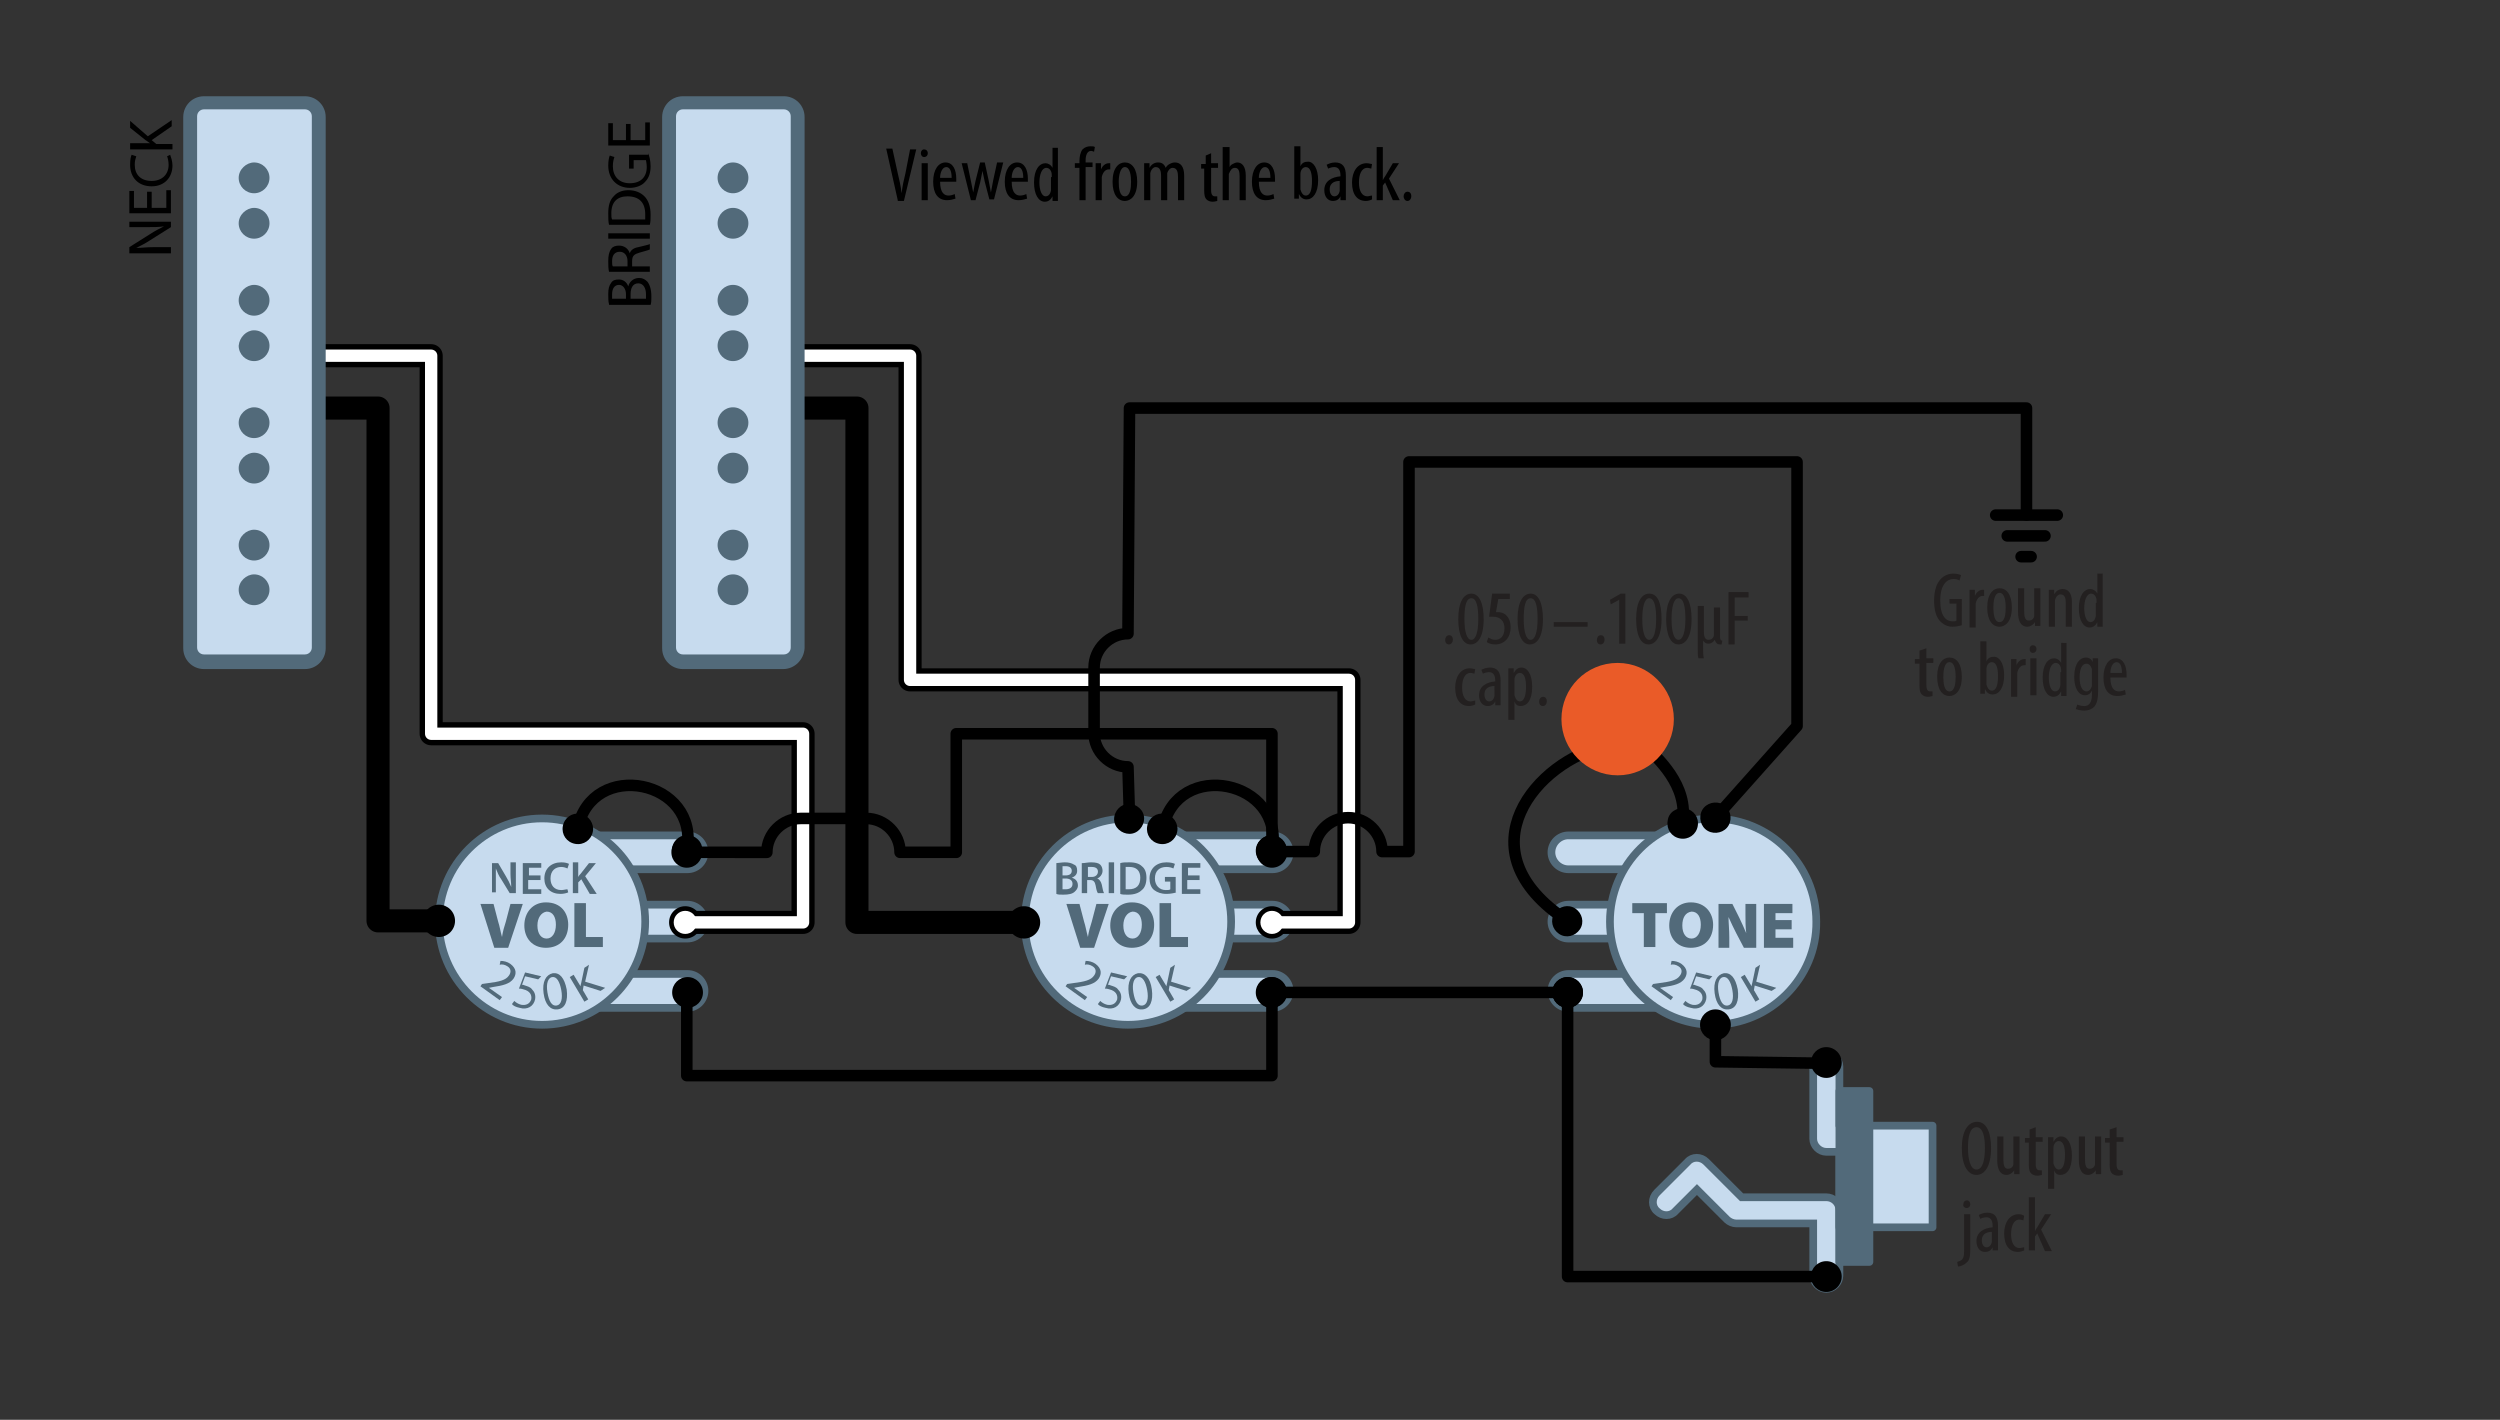 <?xml version="1.0" encoding="utf-8"?>
<!-- Generator: Adobe Illustrator 26.5.0, SVG Export Plug-In . SVG Version: 6.00 Build 0)  -->
<svg version="1.1" id="Layer_3" xmlns="http://www.w3.org/2000/svg" xmlns:xlink="http://www.w3.org/1999/xlink" x="0px" y="0px"
	 viewBox="0 0 324.7 184.4" style="enable-background:new 0 0 324.7 184.4;" xml:space="preserve">
<rect x="0" y="0" width="324.7" height="184.4" fill="#333333" stroke="none"/>
<style type="text/css">
	.st0{fill:#C7DBEE;stroke:#526A7A;stroke-miterlimit:10;}
	.st1{fill:#C7DBEE;stroke:#526A7A;stroke-linejoin:round;stroke-miterlimit:10;}
	.st2{fill:#526A7A;stroke:#526A7A;stroke-linejoin:round;stroke-miterlimit:10;}
	.st3{fill:#526A7A;}
	.st4{fill:none;stroke:#000000;stroke-width:1.5;stroke-linecap:round;stroke-linejoin:round;}
	.st5{fill:#232020;}
	.st6{fill:none;stroke:#000000;stroke-width:1.5;stroke-linecap:round;stroke-linejoin:round;stroke-miterlimit:10;}
	.st7{fill:none;stroke:#000000;stroke-width:1.5;stroke-linejoin:round;}
	.st8{fill:#EA5B28;}
	.st9{fill:none;stroke:#000000;stroke-width:3;stroke-linecap:round;stroke-linejoin:round;}
	.st10{fill:none;stroke:#FFFFFF;stroke-width:1.6;stroke-linecap:round;stroke-linejoin:round;}
	.st11{fill:#FFFFFF;}
	.st12{fill:#C7DBEE;}
</style>
<g>
	<g>
		<path class="st0" d="M238.9,157.2c0-1-0.8-1.7-1.7-1.7h-11l-4.6-4.6c-0.7-0.7-1.8-0.7-2.4,0l-4,4c-0.7,0.7-0.7,1.8,0,2.4
			c0.7,0.7,1.8,0.7,2.4,0l2.8-2.8l3.9,3.9c0.3,0.3,0.8,0.5,1.2,0.5l0,0h10v6.8c0,0.9,0.8,1.7,1.7,1.7s1.7-0.8,1.7-1.7L238.9,157.2z"
			/>
		<g>
			<g>
				<path class="st1" d="M238.9,159.4H251v-13.2h-12.1v-7.7c0-0.9-0.8-1.7-1.7-1.7s-1.7,0.8-1.7,1.7v9.4c0,0.9,0.8,1.7,1.7,1.7h1.7
					V159.4z"/>
			</g>
		</g>
		<rect x="238.9" y="141.7" class="st2" width="3.9" height="22.2"/>
	</g>
	<g>
		<g>
			<g>
				<path class="st0" d="M147,117.5h18.3c1.2,0,2.2,1,2.2,2.2c0,1.2-1,2.2-2.2,2.2H147V117.5z"/>
				<path class="st0" d="M147,108.5h18.3c1.2,0,2.2,1,2.2,2.2c0,1.2-1,2.2-2.2,2.2H147V108.5z"/>
				<path class="st0" d="M147,126.5h18.3c1.2,0,2.2,1,2.2,2.2c0,1.2-1,2.2-2.2,2.2H147V126.5z"/>
			</g>
			<g>
				<path class="st0" d="M146.5,133.1c7.4,0,13.4-6,13.4-13.4c0-7.4-6-13.4-13.4-13.4c-7.4,0-13.4,6-13.4,13.4
					C133,127,139.1,133.1,146.5,133.1z"/>
			</g>
		</g>
		<g>
			<path class="st3" d="M137.2,112.1c0.2,0,0.7-0.1,1.1-0.1c0.5,0,0.9,0.1,1.2,0.3c0.3,0.1,0.4,0.4,0.4,0.8c0,0.4-0.2,0.7-0.7,0.9v0
				c0.4,0.1,0.8,0.4,0.8,1c0,0.4-0.2,0.6-0.4,0.8c-0.3,0.3-0.8,0.4-1.5,0.4c-0.4,0-0.7,0-0.9-0.1V112.1z M138,113.7h0.4
				c0.5,0,0.8-0.2,0.8-0.6c0-0.4-0.3-0.6-0.8-0.6c-0.2,0-0.3,0-0.4,0V113.7z M138,115.5c0.1,0,0.2,0,0.4,0c0.5,0,0.9-0.2,0.9-0.7
				c0-0.5-0.4-0.7-0.9-0.7H138V115.5z"/>
			<path class="st3" d="M140.6,112.1c0.3,0,0.7-0.1,1.1-0.1c0.6,0,1,0.1,1.2,0.3c0.2,0.2,0.3,0.5,0.3,0.8c0,0.5-0.4,0.9-0.7,1v0
				c0.3,0.1,0.5,0.4,0.6,0.8c0.1,0.5,0.2,1,0.3,1.1h-0.8c-0.1-0.1-0.2-0.4-0.3-1c-0.1-0.5-0.3-0.7-0.7-0.7h-0.4v1.7h-0.7V112.1z
				 M141.4,113.9h0.4c0.5,0,0.8-0.3,0.8-0.7c0-0.4-0.3-0.6-0.8-0.6c-0.2,0-0.4,0-0.5,0V113.9z"/>
			<path class="st3" d="M144.7,112v4H144v-4H144.7z"/>
			<path class="st3" d="M145.5,112.1c0.3-0.1,0.7-0.1,1.2-0.1c0.8,0,1.3,0.2,1.6,0.5c0.4,0.3,0.6,0.8,0.6,1.5c0,0.7-0.2,1.3-0.6,1.6
				c-0.4,0.4-1,0.6-1.8,0.6c-0.4,0-0.8,0-1-0.1V112.1z M146.2,115.5c0.1,0,0.3,0,0.4,0c1,0,1.5-0.5,1.5-1.5c0-0.9-0.5-1.4-1.4-1.4
				c-0.2,0-0.4,0-0.5,0V115.5z"/>
			<path class="st3" d="M152.8,115.9c-0.3,0.1-0.8,0.2-1.3,0.2c-0.7,0-1.2-0.2-1.6-0.5c-0.4-0.3-0.6-0.9-0.6-1.5
				c0-1.3,0.9-2.1,2.2-2.1c0.5,0,0.9,0.1,1.1,0.2l-0.2,0.6c-0.2-0.1-0.5-0.2-0.9-0.2c-0.9,0-1.5,0.5-1.5,1.5c0,0.9,0.6,1.5,1.4,1.5
				c0.3,0,0.5,0,0.6-0.1v-1h-0.7v-0.6h1.4V115.9z"/>
			<path class="st3" d="M155.7,114.3h-1.5v1.2h1.7v0.6h-2.4v-4h2.4v0.6h-1.6v1h1.5V114.3z"/>
			<path class="st3" d="M140.3,123.1l-1.8-5.7h1.7l0.6,2.3c0.2,0.6,0.3,1.3,0.5,2h0c0.1-0.7,0.3-1.4,0.5-2l0.6-2.3h1.6l-1.9,5.7
				H140.3z"/>
			<path class="st3" d="M149.9,120.1c0,1.8-1.1,3-2.9,3c-1.8,0-2.8-1.3-2.8-2.9c0-1.7,1.1-3,2.8-3
				C149,117.2,149.9,118.6,149.9,120.1z M145.9,120.2c0,1.1,0.5,1.7,1.2,1.7s1.2-0.7,1.2-1.8c0-1-0.4-1.7-1.2-1.7
				C146.4,118.5,145.9,119.2,145.9,120.2z"/>
			<path class="st3" d="M150.6,117.3h1.5v4.4h2.2v1.3h-3.7V117.3z"/>
		</g>
		<g>
			<path class="st3" d="M138.4,128.1l0.2-0.3l0.7-0.1c1.6-0.2,2.4-0.4,2.8-1c0.3-0.4,0.3-0.9-0.2-1.2c-0.3-0.2-0.7-0.3-1-0.2
				l0.1-0.5c0.4,0,0.9,0.1,1.3,0.4c0.8,0.6,0.8,1.3,0.4,1.9c-0.5,0.7-1.4,0.9-2.7,1.1l-0.5,0.1l0,0l1.7,1.2l-0.3,0.4L138.4,128.1z"
				/>
			<path class="st3" d="M146,127.2l-1.7-0.4l-0.4,1.1c0.1,0,0.2,0,0.4,0.1c0.3,0.1,0.7,0.2,0.9,0.5c0.3,0.3,0.5,0.7,0.4,1.3
				c-0.2,0.9-1,1.4-2,1.1c-0.5-0.1-0.9-0.3-1-0.5l0.3-0.4c0.2,0.2,0.5,0.4,0.9,0.5c0.6,0.1,1.1-0.1,1.3-0.7c0.1-0.6-0.2-1.1-1-1.3
				c-0.3-0.1-0.5-0.1-0.6-0.1l0.8-2.1l2.1,0.5L146,127.2z"/>
			<path class="st3" d="M149.6,128.5c0.2,1.5-0.2,2.5-1.2,2.6c-0.9,0.1-1.6-0.6-1.8-2.1c-0.2-1.5,0.3-2.4,1.2-2.6
				C148.7,126.3,149.4,127,149.6,128.5z M147.2,128.9c0.2,1.2,0.6,1.8,1.2,1.7c0.6-0.1,0.8-0.9,0.6-2c-0.2-1.1-0.6-1.8-1.2-1.7
				C147.3,127,147,127.7,147.2,128.9z"/>
			<path class="st3" d="M150.1,126.9l0.5-0.3l0.9,1.5l0,0c0-0.2,0.1-0.4,0.1-0.5l0.4-1.9l0.6-0.4l-0.5,2.2l2.6,0.8l-0.6,0.4
				l-2.2-0.7l-0.1,0.6l0.7,1.2l-0.5,0.3L150.1,126.9z"/>
		</g>
	</g>
	<g>
		<g>
			<g>
				<g>
					<g>
						<path class="st0" d="M222,117.5h-18.3c-1.2,0-2.2,1-2.2,2.2c0,1.2,1,2.2,2.2,2.2H222V117.5z"/>
						<path class="st0" d="M222,108.5h-18.3c-1.2,0-2.2,1-2.2,2.2c0,1.2,1,2.2,2.2,2.2H222V108.5z"/>
						<path class="st0" d="M222,126.5h-18.3c-1.2,0-2.2,1-2.2,2.2c0,1.2,1,2.2,2.2,2.2H222V126.5z"/>
					</g>
					<g>
						<path class="st0" d="M222.5,133.1c-7.4,0-13.4-6-13.4-13.4c0-7.4,6-13.4,13.4-13.4c7.4,0,13.4,6,13.4,13.4
							C236,127,229.9,133.1,222.5,133.1z"/>
					</g>
				</g>
			</g>
		</g>
		<g>
			<path class="st3" d="M213.4,118.6H212v-1.3h4.5v1.3H215v4.4h-1.5V118.6z"/>
			<path class="st3" d="M222.5,120.1c0,1.8-1.1,3-2.9,3c-1.8,0-2.8-1.3-2.8-2.9c0-1.7,1.1-3,2.8-3
				C221.5,117.2,222.5,118.6,222.5,120.1z M218.5,120.2c0,1.1,0.5,1.7,1.2,1.7s1.2-0.7,1.2-1.8c0-1-0.4-1.7-1.2-1.7
				C218.9,118.5,218.5,119.2,218.5,120.2z"/>
			<path class="st3" d="M223.2,123.1v-5.7h1.8l0.9,1.8c0.3,0.6,0.6,1.3,0.9,2h0c-0.1-0.8-0.1-1.6-0.1-2.4v-1.4h1.4v5.7h-1.6l-1-1.9
				c-0.3-0.6-0.7-1.4-1-2.1h0c0,0.8,0.1,1.6,0.1,2.6v1.4H223.2z"/>
			<path class="st3" d="M232.7,120.7h-2.1v1.1h2.3v1.3h-3.8v-5.7h3.7v1.2h-2.2v0.9h2.1V120.7z"/>
		</g>
		<g>
			<path class="st3" d="M214.5,128.1l0.2-0.3l0.7-0.1c1.6-0.2,2.4-0.4,2.8-1c0.3-0.4,0.3-0.9-0.2-1.2c-0.3-0.2-0.7-0.3-1-0.2
				l0.1-0.5c0.4,0,0.9,0.1,1.3,0.4c0.8,0.6,0.8,1.3,0.4,1.9c-0.5,0.7-1.4,0.9-2.7,1.1l-0.5,0.1l0,0l1.7,1.2l-0.3,0.4L214.5,128.1z"
				/>
			<path class="st3" d="M222,127.2l-1.7-0.4l-0.4,1.1c0.1,0,0.2,0,0.4,0.1c0.3,0.1,0.7,0.2,0.9,0.5c0.3,0.3,0.5,0.7,0.4,1.3
				c-0.2,0.9-1,1.4-2,1.1c-0.5-0.1-0.9-0.3-1-0.5l0.3-0.4c0.2,0.2,0.5,0.4,0.9,0.5c0.6,0.1,1.1-0.1,1.3-0.7c0.1-0.6-0.2-1.1-1-1.3
				c-0.3-0.1-0.5-0.1-0.6-0.1l0.8-2.1l2.1,0.5L222,127.2z"/>
			<path class="st3" d="M225.7,128.5c0.2,1.5-0.2,2.5-1.2,2.6c-0.9,0.1-1.6-0.6-1.8-2.1c-0.2-1.5,0.3-2.4,1.2-2.6
				C224.8,126.3,225.4,127,225.7,128.5z M223.2,128.9c0.2,1.2,0.6,1.8,1.2,1.7c0.6-0.1,0.8-0.9,0.6-2c-0.2-1.1-0.6-1.8-1.2-1.7
				C223.3,127,223,127.7,223.2,128.9z"/>
			<path class="st3" d="M226.1,126.9l0.5-0.3l0.9,1.5l0,0c0-0.2,0.1-0.4,0.1-0.5l0.4-1.9l0.6-0.4l-0.5,2.2l2.6,0.8l-0.6,0.4
				l-2.2-0.7l-0.1,0.6l0.7,1.2l-0.5,0.3L226.1,126.9z"/>
		</g>
	</g>
	<g>
		<g>
			<g>
				<path class="st0" d="M71,117.5h18.3c1.2,0,2.2,1,2.2,2.2c0,1.2-1,2.2-2.2,2.2H71V117.5z"/>
				<path class="st0" d="M71,108.5h18.3c1.2,0,2.2,1,2.2,2.2c0,1.2-1,2.2-2.2,2.2H71V108.5z"/>
				<path class="st0" d="M71,126.5h18.3c1.2,0,2.2,1,2.2,2.2c0,1.2-1,2.2-2.2,2.2H71V126.5z"/>
			</g>
			<g>
				<path class="st0" d="M70.4,133.1c7.4,0,13.4-6,13.4-13.4c0-7.4-6-13.4-13.4-13.4c-7.4,0-13.4,6-13.4,13.4
					C57,127,63,133.1,70.4,133.1z"/>
			</g>
		</g>
		<g>
			<path class="st3" d="M63.9,116.1v-4h0.8l1,1.7c0.3,0.5,0.5,0.9,0.7,1.4h0c0-0.5-0.1-1.1-0.1-1.7V112h0.7v4h-0.8l-1.1-1.8
				c-0.3-0.4-0.5-0.9-0.7-1.4l0,0c0,0.5,0,1.1,0,1.7v1.4H63.9z"/>
			<path class="st3" d="M70.1,114.3h-1.5v1.2h1.7v0.6h-2.4v-4h2.4v0.6h-1.6v1h1.5V114.3z"/>
			<path class="st3" d="M73.8,115.9c-0.2,0.1-0.6,0.2-1,0.2c-1.3,0-2.1-0.8-2.1-2c0-1.3,0.9-2.1,2.2-2.1c0.5,0,0.8,0.1,1,0.2
				l-0.2,0.6c-0.2-0.1-0.5-0.2-0.8-0.2c-0.8,0-1.4,0.5-1.4,1.5c0,0.9,0.5,1.5,1.4,1.5c0.3,0,0.6-0.1,0.8-0.1L73.8,115.9z"/>
			<path class="st3" d="M74.4,112h0.7v1.9h0c0.1-0.2,0.2-0.3,0.3-0.4l1.1-1.4h0.9l-1.4,1.7l1.5,2.3h-0.9l-1.1-1.9l-0.4,0.4v1.4h-0.7
				V112z"/>
			<path class="st3" d="M64.2,123.1l-1.8-5.7h1.7l0.6,2.3c0.2,0.6,0.3,1.3,0.5,2h0c0.1-0.7,0.3-1.4,0.5-2l0.6-2.3h1.6l-1.9,5.7H64.2
				z"/>
			<path class="st3" d="M73.8,120.1c0,1.8-1.1,3-2.9,3c-1.8,0-2.8-1.3-2.8-2.9c0-1.7,1.1-3,2.8-3C72.9,117.2,73.8,118.6,73.8,120.1z
				 M69.8,120.2c0,1.1,0.5,1.7,1.2,1.7s1.2-0.7,1.2-1.8c0-1-0.4-1.7-1.2-1.7C70.3,118.5,69.8,119.2,69.8,120.2z"/>
			<path class="st3" d="M74.6,117.3h1.5v4.4h2.2v1.3h-3.7V117.3z"/>
		</g>
		<g>
			<path class="st3" d="M62.4,128.1l0.2-0.3l0.7-0.1c1.6-0.2,2.4-0.4,2.8-1c0.3-0.4,0.3-0.9-0.2-1.2c-0.3-0.2-0.7-0.3-1-0.2l0.1-0.5
				c0.4,0,0.9,0.1,1.3,0.4c0.8,0.6,0.8,1.3,0.4,1.9c-0.5,0.7-1.4,0.9-2.7,1.1l-0.5,0.1l0,0l1.7,1.2l-0.3,0.4L62.4,128.1z"/>
			<path class="st3" d="M69.9,127.2l-1.7-0.4l-0.4,1.1c0.1,0,0.2,0,0.4,0.1c0.3,0.1,0.7,0.2,0.9,0.5c0.3,0.3,0.5,0.7,0.4,1.3
				c-0.2,0.9-1,1.4-2,1.1c-0.5-0.1-0.9-0.3-1-0.5l0.3-0.4c0.2,0.2,0.5,0.4,0.9,0.5c0.6,0.1,1.1-0.1,1.3-0.7c0.1-0.6-0.2-1.1-1-1.3
				c-0.3-0.1-0.5-0.1-0.6-0.1l0.8-2.1l2.1,0.5L69.9,127.2z"/>
			<path class="st3" d="M73.6,128.5c0.2,1.5-0.2,2.5-1.2,2.6c-0.9,0.1-1.6-0.6-1.8-2.1c-0.2-1.5,0.3-2.4,1.2-2.6
				C72.7,126.3,73.3,127,73.6,128.5z M71.1,128.9c0.2,1.2,0.6,1.8,1.2,1.7c0.6-0.1,0.8-0.9,0.6-2c-0.2-1.1-0.6-1.8-1.2-1.7
				C71.2,127,70.9,127.7,71.1,128.9z"/>
			<path class="st3" d="M74,126.9l0.5-0.3l0.9,1.5l0,0c0-0.2,0.1-0.4,0.1-0.5l0.4-1.9l0.6-0.4l-0.5,2.2l2.6,0.8l-0.6,0.4l-2.2-0.7
				l-0.1,0.6l0.7,1.2l-0.5,0.3L74,126.9z"/>
		</g>
	</g>
	<g>
		<g>
			<g>
				<path class="st4" d="M151,107.7c1.8-9.3,16-6.4,14.2,2.8"/>
				<g>
					<path d="M152.9,108c-0.2,1.1-1.2,1.8-2.3,1.6c-1.1-0.2-1.8-1.2-1.6-2.3c0.2-1.1,1.2-1.8,2.3-1.6
						C152.4,105.9,153.1,107,152.9,108z"/>
				</g>
				<g>
					<path d="M163.2,110.1c-0.2,1.1,0.5,2.1,1.6,2.3c1.1,0.2,2.1-0.5,2.3-1.6c0.2-1.1-0.5-2.1-1.6-2.3
						C164.5,108.3,163.4,109,163.2,110.1z"/>
				</g>
			</g>
		</g>
	</g>
	<g>
		<g>
			<g>
				<path class="st4" d="M75,107.7c1.8-9.3,16-6.4,14.2,2.8"/>
				<g>
					<path d="M77,108c-0.2,1.1-1.2,1.8-2.3,1.6c-1.1-0.2-1.8-1.2-1.6-2.3c0.2-1.1,1.2-1.8,2.3-1.6C76.5,105.9,77.2,107,77,108z"/>
				</g>
				<g>
					<path d="M87.3,110.1c-0.2,1.1,0.5,2.1,1.6,2.3c1.1,0.2,2.1-0.5,2.3-1.6c0.2-1.1-0.5-2.1-1.6-2.3
						C88.5,108.3,87.5,109,87.3,110.1z"/>
				</g>
			</g>
		</g>
	</g>
	<g>
		<path class="st5" d="M258.6,149.1c0,2.5-0.9,3.5-1.9,3.5c-1.1,0-1.9-1.2-1.9-3.5c0-2.2,0.8-3.4,2-3.4
			C257.9,145.7,258.6,146.9,258.6,149.1z M255.6,149.1c0,1.4,0.3,2.8,1.1,2.8c0.9,0,1.1-1.5,1.1-2.8c0-1.3-0.2-2.7-1.1-2.7
			C255.8,146.4,255.6,147.8,255.6,149.1z"/>
		<path class="st5" d="M262.3,151.2c0,0.5,0,1,0,1.3h-0.7l0-0.5h0c-0.1,0.2-0.5,0.6-1,0.6c-0.8,0-1.2-0.7-1.2-1.9v-3.1h0.8v2.9
			c0,0.8,0.1,1.3,0.6,1.3c0.5,0,0.7-0.4,0.7-0.6c0-0.1,0-0.3,0-0.4v-3.2h0.8V151.2z"/>
		<path class="st5" d="M264.4,146.4v1.3h0.9v0.6h-0.9v2.9c0,0.6,0.2,0.8,0.5,0.8c0.1,0,0.2,0,0.3,0l0,0.6c-0.1,0-0.3,0.1-0.6,0.1
			c-0.3,0-0.6-0.1-0.8-0.3c-0.2-0.2-0.3-0.5-0.3-1.2v-2.8H263v-0.6h0.6v-1.1L264.4,146.4z"/>
		<path class="st5" d="M266,149.2c0-0.7,0-1.2,0-1.5h0.7l0,0.6h0c0.3-0.5,0.6-0.7,1-0.7c0.8,0,1.4,0.9,1.4,2.5
			c0,1.8-0.7,2.5-1.5,2.5c-0.5,0-0.7-0.3-0.8-0.6h0v2.4H266V149.2z M266.7,150.7c0,0.2,0,0.3,0,0.4c0.2,0.7,0.5,0.8,0.7,0.8
			c0.6,0,0.8-0.9,0.8-1.9c0-1-0.2-1.8-0.8-1.8c-0.4,0-0.7,0.4-0.7,0.9c0,0.1,0,0.2,0,0.4V150.7z"/>
		<path class="st5" d="M272.9,151.2c0,0.5,0,1,0,1.3h-0.7l0-0.5h0c-0.1,0.2-0.5,0.6-1,0.6c-0.8,0-1.2-0.7-1.2-1.9v-3.1h0.8v2.9
			c0,0.8,0.1,1.3,0.6,1.3c0.5,0,0.7-0.4,0.7-0.6c0-0.1,0-0.3,0-0.4v-3.2h0.8V151.2z"/>
		<path class="st5" d="M274.9,146.4v1.3h0.9v0.6h-0.9v2.9c0,0.6,0.2,0.8,0.5,0.8c0.1,0,0.2,0,0.3,0l0,0.6c-0.1,0-0.3,0.1-0.6,0.1
			c-0.3,0-0.6-0.1-0.8-0.3c-0.2-0.2-0.3-0.5-0.3-1.2v-2.8h-0.6v-0.6h0.6v-1.1L274.9,146.4z"/>
		<path class="st5" d="M254.2,163.9c0.2-0.1,0.5-0.1,0.7-0.4c0.2-0.3,0.2-0.6,0.2-1.5v-4.3h0.8v4.5c0,1-0.1,1.5-0.5,1.8
			c-0.3,0.3-0.8,0.5-1.1,0.5L254.2,163.9z M255.9,156.4c0,0.3-0.2,0.5-0.5,0.5c-0.2,0-0.5-0.2-0.4-0.5c0-0.3,0.2-0.5,0.5-0.5
			C255.7,155.9,255.9,156.1,255.9,156.4z"/>
		<path class="st5" d="M258.8,162.5l0-0.5h0c-0.2,0.4-0.5,0.6-1,0.6c-0.6,0-1.1-0.5-1.1-1.4c0-1.2,1-1.7,2.1-1.8v-0.2
			c0-0.6-0.2-1.1-0.8-1.1c-0.3,0-0.6,0.1-0.8,0.2l-0.2-0.5c0.2-0.1,0.6-0.3,1.1-0.3c1,0,1.4,0.6,1.4,1.7v2.1c0,0.4,0,0.8,0,1.1
			H258.8z M258.7,160c-0.4,0-1.3,0.1-1.3,1.1c0,0.6,0.3,0.9,0.6,0.9c0.3,0,0.6-0.2,0.7-0.7c0-0.1,0-0.2,0-0.3V160z"/>
		<path class="st5" d="M262.9,162.4c-0.2,0.1-0.5,0.2-0.8,0.2c-1.1,0-1.8-0.8-1.8-2.4c0-1.4,0.7-2.5,1.9-2.5c0.3,0,0.5,0.1,0.7,0.2
			l-0.1,0.6c-0.1,0-0.3-0.1-0.5-0.1c-0.8,0-1.1,0.9-1.1,1.9c0,1.1,0.4,1.8,1.1,1.8c0.2,0,0.4-0.1,0.6-0.1L262.9,162.4z"/>
		<path class="st5" d="M264.3,159.9L264.3,159.9c0.1-0.2,0.2-0.4,0.3-0.5l1-1.7h0.8l-1.3,2l1.4,2.8h-0.9l-1-2.3l-0.3,0.4v1.8h-0.8
			v-6.9h0.8V159.9z"/>
	</g>
	<g>
		<path class="st5" d="M254.8,81.2c-0.3,0.1-0.8,0.2-1.2,0.2c-0.6,0-1.1-0.2-1.6-0.7c-0.5-0.5-0.8-1.4-0.8-2.7
			c0-2.6,1.3-3.5,2.5-3.5c0.4,0,0.8,0.1,1,0.2l-0.2,0.7c-0.2-0.1-0.4-0.2-0.8-0.2c-0.8,0-1.7,0.7-1.7,2.8c0,2.1,0.8,2.7,1.6,2.7
			c0.3,0,0.4,0,0.5-0.1v-2.2h-0.9v-0.6h1.6V81.2z"/>
		<path class="st5" d="M255.8,77.8c0-0.4,0-0.9,0-1.2h0.7l0,0.8h0c0.2-0.5,0.6-0.8,1-0.8c0.1,0,0.1,0,0.2,0v0.8c0,0-0.1,0-0.2,0
			c-0.5,0-0.8,0.5-0.9,1c0,0.1,0,0.3,0,0.4v2.7h-0.8V77.8z"/>
		<path class="st5" d="M261.3,78.9c0,1.9-0.9,2.5-1.6,2.5c-0.9,0-1.6-0.8-1.6-2.5c0-1.8,0.8-2.5,1.6-2.5
			C260.6,76.4,261.3,77.2,261.3,78.9z M258.9,78.9c0,0.8,0.1,1.9,0.8,1.9c0.7,0,0.8-1.1,0.8-1.9c0-0.7-0.1-1.9-0.8-1.9
			C259,77,258.9,78.2,258.9,78.9z"/>
		<path class="st5" d="M265,80c0,0.5,0,1,0,1.3h-0.7l0-0.5h0c-0.1,0.2-0.5,0.6-1,0.6c-0.8,0-1.2-0.7-1.2-1.9v-3.1h0.8v2.9
			c0,0.8,0.1,1.3,0.6,1.3c0.5,0,0.7-0.4,0.7-0.6c0-0.1,0-0.3,0-0.4v-3.2h0.8V80z"/>
		<path class="st5" d="M266.1,77.8c0-0.6,0-0.9,0-1.2h0.7l0,0.6h0c0.2-0.4,0.6-0.7,1.1-0.7c0.7,0,1.2,0.5,1.2,1.7v3.2h-0.8v-3.1
			c0-0.6-0.1-1.1-0.7-1.1c-0.3,0-0.6,0.3-0.7,0.8c0,0.1,0,0.3,0,0.4v3h-0.8V77.8z"/>
		<path class="st5" d="M273.1,74.4v5.8c0,0.3,0,0.9,0,1.2h-0.7l0-0.6h0c-0.2,0.4-0.5,0.7-1,0.7c-0.8,0-1.4-0.9-1.4-2.5
			c0-1.7,0.7-2.5,1.5-2.5c0.3,0,0.7,0.2,0.9,0.6h0v-2.6H273.1z M272.3,78.3c0-0.1,0-0.2,0-0.3c0-0.5-0.3-0.9-0.7-0.9
			c-0.6,0-0.9,0.9-0.9,1.9c0,1,0.3,1.8,0.8,1.8c0.2,0,0.6-0.1,0.7-0.8c0-0.1,0-0.2,0-0.3V78.3z"/>
		<path class="st5" d="M250.2,84.2v1.3h0.9v0.6h-0.9V89c0,0.6,0.2,0.8,0.5,0.8c0.1,0,0.2,0,0.3,0l0,0.6c-0.1,0-0.3,0.1-0.6,0.1
			c-0.3,0-0.6-0.1-0.8-0.3c-0.2-0.2-0.3-0.5-0.3-1.2v-2.8h-0.6v-0.6h0.6v-1.1L250.2,84.2z"/>
		<path class="st5" d="M254.8,87.9c0,1.9-0.9,2.5-1.6,2.5c-0.9,0-1.6-0.8-1.6-2.5c0-1.8,0.8-2.5,1.6-2.5
			C254.1,85.4,254.8,86.2,254.8,87.9z M252.4,87.9c0,0.8,0.1,1.9,0.8,1.9c0.7,0,0.8-1.1,0.8-1.9c0-0.7-0.1-1.9-0.8-1.9
			C252.5,86,252.4,87.2,252.4,87.9z"/>
		<path class="st5" d="M257.2,90.3c0-0.3,0-0.8,0-1.2v-5.8h0.8v2.6h0c0.2-0.5,0.6-0.6,1-0.6c0.7,0,1.3,0.9,1.3,2.4
			c0,1.7-0.7,2.5-1.5,2.5c-0.5,0-0.8-0.3-1-0.7h0l0,0.6H257.2z M258,88.6c0,0.1,0,0.2,0,0.3c0.2,0.7,0.5,0.8,0.7,0.8
			c0.6,0,0.8-0.8,0.8-1.9c0-1-0.2-1.8-0.8-1.8c-0.4,0-0.7,0.4-0.7,0.9c0,0.1,0,0.2,0,0.3V88.6z"/>
		<path class="st5" d="M261.2,86.8c0-0.4,0-0.9,0-1.2h0.7l0,0.8h0c0.2-0.5,0.6-0.8,1-0.8c0.1,0,0.1,0,0.2,0v0.8c0,0-0.1,0-0.2,0
			c-0.5,0-0.8,0.5-0.9,1c0,0.1,0,0.3,0,0.4v2.7h-0.8V86.8z"/>
		<path class="st5" d="M264.5,84.3c0,0.3-0.2,0.5-0.5,0.5c-0.2,0-0.4-0.2-0.4-0.5c0-0.3,0.2-0.5,0.4-0.5
			C264.3,83.8,264.5,84,264.5,84.3z M263.7,90.3v-4.8h0.8v4.8H263.7z"/>
		<path class="st5" d="M268.4,83.4v5.8c0,0.3,0,0.9,0,1.2h-0.7l0-0.6h0c-0.2,0.4-0.5,0.7-1,0.7c-0.8,0-1.4-0.9-1.4-2.5
			c0-1.7,0.7-2.5,1.5-2.5c0.3,0,0.7,0.2,0.9,0.6h0v-2.6H268.4z M267.7,87.3c0-0.1,0-0.2,0-0.3c0-0.5-0.3-0.9-0.7-0.9
			c-0.6,0-0.9,0.9-0.9,1.9c0,1,0.3,1.8,0.8,1.8c0.2,0,0.6-0.1,0.7-0.8c0-0.1,0-0.2,0-0.3V87.3z"/>
		<path class="st5" d="M272.5,85.5c0,0.3,0,0.8,0,1.5v2.7c0,1.3-0.2,1.7-0.5,2.1c-0.3,0.3-0.8,0.5-1.3,0.5c-0.4,0-0.8-0.1-1.1-0.2
			l0.2-0.6c0.2,0.1,0.5,0.2,0.9,0.2c0.6,0,1-0.4,1-1.5v-0.5h0c-0.2,0.4-0.5,0.6-0.9,0.6c-0.9,0-1.4-1-1.4-2.4c0-1.8,0.8-2.5,1.5-2.5
			c0.5,0,0.8,0.3,0.9,0.6h0l0-0.5H272.5z M271.7,87.2c0-0.1,0-0.2,0-0.3c-0.1-0.3-0.3-0.7-0.7-0.7c-0.6,0-0.9,0.7-0.9,1.8
			c0,1.2,0.4,1.8,0.9,1.8c0.2,0,0.5-0.1,0.7-0.7c0-0.1,0-0.3,0-0.4V87.2z"/>
		<path class="st5" d="M274.1,88c0,1.5,0.6,1.8,1.1,1.8c0.3,0,0.6-0.1,0.8-0.2l0.1,0.6c-0.3,0.1-0.7,0.2-1.1,0.2
			c-1.2,0-1.8-0.9-1.8-2.4c0-1.6,0.7-2.5,1.6-2.5c1,0,1.4,1,1.4,2.1c0,0.2,0,0.3,0,0.4H274.1z M275.6,87.4c0-1-0.3-1.4-0.7-1.4
			c-0.5,0-0.8,0.7-0.8,1.4H275.6z"/>
	</g>
	<g>
		<path d="M116.6,26l-1.5-6.7h0.8l0.7,3.2c0.2,0.8,0.4,1.7,0.5,2.6h0c0.1-0.9,0.3-1.8,0.5-2.6l0.6-3.1h0.8l-1.6,6.7H116.6z"/>
		<path d="M120.5,19.9c0,0.3-0.2,0.5-0.5,0.5c-0.2,0-0.4-0.2-0.4-0.5c0-0.3,0.2-0.5,0.4-0.5C120.3,19.4,120.5,19.6,120.5,19.9z
			 M119.7,26v-4.8h0.8V26H119.7z"/>
		<path d="M122.1,23.6c0,1.5,0.6,1.8,1.1,1.8c0.3,0,0.6-0.1,0.8-0.2l0.1,0.6c-0.3,0.1-0.7,0.2-1.1,0.2c-1.2,0-1.8-0.9-1.8-2.4
			c0-1.6,0.7-2.5,1.6-2.5c1,0,1.4,1,1.4,2.1c0,0.2,0,0.3,0,0.4H122.1z M123.6,23.1c0-1-0.3-1.4-0.7-1.4c-0.5,0-0.8,0.7-0.8,1.4
			H123.6z"/>
		<path d="M125.6,21.1l0.5,2.4c0.1,0.5,0.2,1,0.3,1.5h0c0.1-0.5,0.2-1.1,0.3-1.5l0.6-2.4h0.6l0.5,2.3c0.1,0.5,0.2,1,0.3,1.6h0
			c0.1-0.5,0.2-1,0.3-1.6l0.5-2.3h0.8l-1.2,4.8h-0.6l-0.6-2.3c-0.1-0.5-0.2-0.9-0.3-1.4h0c-0.1,0.6-0.2,1-0.3,1.5l-0.6,2.3h-0.6
			l-1.2-4.8H125.6z"/>
		<path d="M131.4,23.6c0,1.5,0.6,1.8,1.1,1.8c0.3,0,0.6-0.1,0.8-0.2l0.1,0.6c-0.3,0.1-0.7,0.2-1.1,0.2c-1.2,0-1.8-0.9-1.8-2.4
			c0-1.6,0.7-2.5,1.6-2.5c1,0,1.4,1,1.4,2.1c0,0.2,0,0.3,0,0.4H131.4z M132.9,23.1c0-1-0.3-1.4-0.7-1.4c-0.5,0-0.8,0.7-0.8,1.4
			H132.9z"/>
		<path d="M137.4,19.1v5.8c0,0.3,0,0.9,0,1.2h-0.7l0-0.6h0c-0.2,0.4-0.5,0.7-1,0.7c-0.8,0-1.4-0.9-1.4-2.5c0-1.7,0.7-2.5,1.5-2.5
			c0.3,0,0.7,0.2,0.9,0.6h0v-2.6H137.4z M136.6,23c0-0.1,0-0.2,0-0.3c0-0.5-0.3-0.9-0.7-0.9c-0.6,0-0.9,0.9-0.9,1.9
			c0,1,0.3,1.8,0.8,1.8c0.2,0,0.6-0.1,0.7-0.8c0-0.1,0-0.2,0-0.3V23z"/>
		<path d="M140.2,26v-4.2h-0.6v-0.6h0.6v-0.3c0-0.5,0.1-1.1,0.4-1.5c0.3-0.3,0.7-0.4,1-0.4c0.3,0,0.5,0,0.6,0.1l-0.1,0.6
			c-0.1,0-0.2-0.1-0.4-0.1c-0.5,0-0.7,0.6-0.7,1.2v0.3h0.9v0.6h-0.9V26H140.2z"/>
		<path d="M142.3,22.4c0-0.4,0-0.9,0-1.2h0.7l0,0.8h0c0.2-0.5,0.6-0.8,1-0.8c0.1,0,0.1,0,0.2,0v0.8c0,0-0.1,0-0.2,0
			c-0.5,0-0.8,0.5-0.9,1c0,0.1,0,0.3,0,0.4V26h-0.8V22.4z"/>
		<path d="M147.7,23.6c0,1.9-0.9,2.5-1.6,2.5c-0.9,0-1.6-0.8-1.6-2.5c0-1.8,0.8-2.5,1.6-2.5C147,21.1,147.7,21.9,147.7,23.6z
			 M145.3,23.6c0,0.8,0.1,1.9,0.8,1.9c0.7,0,0.8-1.1,0.8-1.9c0-0.7-0.1-1.9-0.8-1.9C145.5,21.7,145.3,22.8,145.3,23.6z"/>
		<path d="M148.6,22.4c0-0.6,0-0.9,0-1.2h0.7l0,0.6h0c0.2-0.4,0.6-0.7,1.1-0.7c0.5,0,0.8,0.2,1,0.7h0c0.1-0.2,0.3-0.4,0.5-0.5
			c0.2-0.1,0.4-0.2,0.7-0.2c0.7,0,1.2,0.5,1.2,1.7V26H153v-3c0-0.6-0.1-1.2-0.7-1.2c-0.3,0-0.6,0.3-0.7,0.7c0,0.1,0,0.3,0,0.4V26
			h-0.8v-3.2c0-0.5-0.1-1.1-0.7-1.1c-0.3,0-0.6,0.3-0.7,0.8c0,0.1,0,0.3,0,0.4V26h-0.8V22.4z"/>
		<path d="M157.3,19.9v1.3h0.9v0.6h-0.9v2.9c0,0.6,0.2,0.8,0.5,0.8c0.1,0,0.2,0,0.3,0l0,0.6c-0.1,0-0.3,0.1-0.6,0.1
			c-0.3,0-0.6-0.1-0.8-0.3c-0.2-0.2-0.3-0.5-0.3-1.2v-2.8H156v-0.6h0.6v-1.1L157.3,19.9z"/>
		<path d="M158.9,19.1h0.8v2.6h0c0.1-0.2,0.2-0.3,0.4-0.4c0.2-0.1,0.4-0.2,0.6-0.2c0.6,0,1.1,0.5,1.1,1.7V26h-0.8v-3.1
			c0-0.6-0.1-1.1-0.6-1.1c-0.4,0-0.6,0.3-0.8,0.8c0,0.1,0,0.2,0,0.4V26h-0.8V19.1z"/>
		<path d="M163.5,23.6c0,1.5,0.6,1.8,1.1,1.8c0.3,0,0.6-0.1,0.8-0.2l0.1,0.6c-0.3,0.1-0.7,0.2-1.1,0.2c-1.2,0-1.8-0.9-1.8-2.4
			c0-1.6,0.7-2.5,1.6-2.5c1,0,1.4,1,1.4,2.1c0,0.2,0,0.3,0,0.4H163.5z M165,23.1c0-1-0.3-1.4-0.7-1.4c-0.5,0-0.8,0.7-0.8,1.4H165z"
			/>
		<path d="M168.1,26c0-0.3,0-0.8,0-1.2v-5.8h0.8v2.6h0c0.2-0.5,0.6-0.6,1-0.6c0.7,0,1.3,0.9,1.3,2.4c0,1.7-0.7,2.5-1.5,2.5
			c-0.5,0-0.8-0.3-1-0.7h0l0,0.6H168.1z M168.9,24.3c0,0.1,0,0.2,0,0.3c0.2,0.7,0.5,0.8,0.7,0.8c0.6,0,0.8-0.8,0.8-1.9
			c0-1-0.2-1.8-0.8-1.8c-0.4,0-0.7,0.4-0.7,0.9c0,0.1,0,0.2,0,0.3V24.3z"/>
		<path d="M174.1,26l0-0.5h0c-0.2,0.4-0.5,0.6-1,0.6c-0.6,0-1.1-0.5-1.1-1.4c0-1.2,1-1.7,2.1-1.8v-0.1c0-0.6-0.2-1.1-0.8-1.1
			c-0.3,0-0.6,0.1-0.8,0.2l-0.2-0.5c0.2-0.1,0.6-0.3,1.1-0.3c1,0,1.4,0.6,1.4,1.7v2.1c0,0.4,0,0.8,0,1.1H174.1z M174,23.5
			c-0.4,0-1.3,0.1-1.3,1.1c0,0.6,0.3,0.9,0.6,0.9c0.3,0,0.6-0.2,0.7-0.7c0-0.1,0-0.2,0-0.3V23.5z"/>
		<path d="M178.2,25.9c-0.2,0.1-0.5,0.2-0.8,0.2c-1.1,0-1.8-0.8-1.8-2.4c0-1.4,0.7-2.5,1.9-2.5c0.3,0,0.5,0.1,0.7,0.1l-0.1,0.6
			c-0.1,0-0.3-0.1-0.5-0.1c-0.8,0-1.1,0.9-1.1,1.9c0,1.1,0.4,1.8,1.1,1.8c0.2,0,0.4-0.1,0.6-0.1L178.2,25.9z"/>
		<path d="M179.6,23.4L179.6,23.4c0.1-0.2,0.2-0.4,0.3-0.5l1-1.7h0.8l-1.3,2l1.4,2.8h-0.9l-1-2.3l-0.3,0.4V26h-0.8v-6.9h0.8V23.4z"
			/>
		<path d="M182.3,25.5c0-0.3,0.2-0.6,0.5-0.6c0.3,0,0.5,0.2,0.5,0.6c0,0.3-0.2,0.6-0.5,0.6C182.5,26.1,182.3,25.8,182.3,25.5z"/>
	</g>
	<g>
		<g>
			<line class="st6" x1="267.2" y1="66.9" x2="259.2" y2="66.9"/>
			<line class="st6" x1="265.6" y1="69.6" x2="260.7" y2="69.6"/>
			<line class="st6" x1="263.8" y1="72.3" x2="262.5" y2="72.3"/>
		</g>
	</g>
	<g>
		<g>
			<polyline class="st4" points="222.8,133.1 222.8,137.9 237.2,138.1 			"/>
			<g>
				<path d="M220.8,133.1c0-1.1,0.9-2,2-2s2,0.9,2,2c0,1.1-0.9,2-2,2S220.8,134.2,220.8,133.1z"/>
			</g>
			<g>
				<path d="M237.2,140c1.1,0,2-0.9,2-2c0-1.1-0.9-2-2-2c-1.1,0-2,0.9-2,2C235.2,139.1,236.1,140,237.2,140z"/>
			</g>
		</g>
	</g>
	<g>
		<g>
			<line class="st4" x1="203.6" y1="128.9" x2="165.2" y2="128.9"/>
			<g>
				<path d="M203.6,126.9c1.1,0,2,0.9,2,2c0,1.1-0.9,2-2,2s-2-0.9-2-2C201.6,127.8,202.5,126.9,203.6,126.9z"/>
			</g>
			<g>
				<path d="M165.2,126.9c-1.1,0-2,0.9-2,2c0,1.1,0.9,2,2,2c1.1,0,2-0.9,2-2C167.1,127.8,166.3,126.9,165.2,126.9z"/>
			</g>
		</g>
	</g>
	<g>
		<g>
			<polyline class="st4" points="203.6,128.9 203.6,165.8 237.2,165.8 			"/>
			<g>
				<path d="M201.6,128.9c0-1.1,0.9-2,2-2c1.1,0,2,0.9,2,2c0,1.1-0.9,2-2,2C202.5,130.9,201.6,130,201.6,128.9z"/>
			</g>
			<g>
				<circle cx="237.2" cy="165.8" r="2"/>
			</g>
		</g>
	</g>
	<g>
		<g>
			<path class="st7" d="M208.5,96.9c-8.7,1.8-19,13.5-4.9,22.7"/>
			<g>
				<path d="M202.5,121.3c0.9,0.6,2.1,0.3,2.7-0.6c0.6-0.9,0.3-2.1-0.6-2.7c-0.9-0.6-2.1-0.3-2.7,0.6
					C201.3,119.5,201.6,120.7,202.5,121.3z"/>
			</g>
		</g>
	</g>
	<g>
		<g>
			<path class="st7" d="M213.7,96.9c1.4,1.4,5.7,5.1,4.8,10"/>
			<g>
				<path d="M216.6,106.6c-0.2,1.1,0.5,2.1,1.6,2.3c1.1,0.2,2.1-0.5,2.3-1.6s-0.5-2.1-1.6-2.3C217.8,104.8,216.7,105.5,216.6,106.6z
					"/>
			</g>
		</g>
	</g>
	<path class="st8" d="M210.1,86.1c4,0,7.3,3.3,7.3,7.3c0,4-3.3,7.3-7.3,7.3c-4,0-7.3-3.3-7.3-7.3C202.8,89.4,206,86.1,210.1,86.1"/>
	<g>
		<path class="st5" d="M187.7,83.1c0-0.3,0.2-0.6,0.5-0.6c0.3,0,0.5,0.2,0.5,0.6c0,0.3-0.2,0.6-0.5,0.6
			C187.9,83.7,187.7,83.5,187.7,83.1z"/>
		<path class="st5" d="M192.7,80.4c0,2.4-0.8,3.3-1.7,3.3c-1,0-1.6-1.2-1.6-3.3c0-2.2,0.7-3.3,1.7-3.3
			C192.1,77.1,192.7,78.3,192.7,80.4z M190.2,80.4c0,1.6,0.3,2.7,0.9,2.7c0.6,0,0.9-1.1,0.9-2.7c0-1.5-0.2-2.7-0.9-2.7
			C190.4,77.7,190.2,78.8,190.2,80.4z"/>
		<path class="st5" d="M196.3,77.8h-1.7l-0.3,1.7c0.1,0,0.1,0,0.2,0c0.4,0,0.9,0.1,1.2,0.5c0.3,0.3,0.5,0.8,0.5,1.5
			c0,1.3-0.8,2.2-2,2.2c-0.4,0-0.8-0.1-1.1-0.3l0.2-0.6c0.2,0.1,0.5,0.3,0.9,0.3c0.7,0,1.2-0.5,1.2-1.5c0-1-0.6-1.5-1.5-1.5
			c-0.2,0-0.4,0-0.5,0l0.4-3h2.3V77.8z"/>
		<path class="st5" d="M200.4,80.4c0,2.4-0.8,3.3-1.7,3.3c-1,0-1.6-1.2-1.6-3.3c0-2.2,0.7-3.3,1.7-3.3
			C199.8,77.1,200.4,78.3,200.4,80.4z M197.9,80.4c0,1.6,0.3,2.7,0.9,2.7c0.6,0,0.9-1.1,0.9-2.7c0-1.5-0.2-2.7-0.9-2.7
			C198.1,77.7,197.9,78.8,197.9,80.4z"/>
		<path class="st5" d="M206.2,80.8v0.6h-4.4v-0.6H206.2z"/>
		<path class="st5" d="M207.4,83.1c0-0.3,0.2-0.6,0.5-0.6c0.3,0,0.5,0.2,0.5,0.6c0,0.3-0.2,0.6-0.5,0.6
			C207.6,83.7,207.4,83.5,207.4,83.1z"/>
		<path class="st5" d="M210.3,77.9L210.3,77.9l-1.1,0.6l-0.1-0.6l1.4-0.8h0.6v6.5h-0.8V77.9z"/>
		<path class="st5" d="M215.8,80.4c0,2.4-0.8,3.3-1.7,3.3c-1,0-1.6-1.2-1.6-3.3c0-2.2,0.7-3.3,1.7-3.3
			C215.3,77.1,215.8,78.3,215.8,80.4z M213.3,80.4c0,1.6,0.3,2.7,0.9,2.7c0.6,0,0.9-1.1,0.9-2.7c0-1.5-0.2-2.7-0.9-2.7
			C213.6,77.7,213.3,78.8,213.3,80.4z"/>
		<path class="st5" d="M219.7,80.4c0,2.4-0.8,3.3-1.7,3.3c-1,0-1.6-1.2-1.6-3.3c0-2.2,0.7-3.3,1.7-3.3
			C219.1,77.1,219.7,78.3,219.7,80.4z M217.1,80.4c0,1.6,0.3,2.7,0.9,2.7c0.6,0,0.9-1.1,0.9-2.7c0-1.5-0.2-2.7-0.9-2.7
			C217.4,77.7,217.1,78.8,217.1,80.4z"/>
		<path class="st5" d="M222.7,83.1c-0.1,0.2-0.4,0.5-0.8,0.5c-0.3,0-0.5-0.1-0.7-0.4V84c0,0.6,0,1.2,0.1,1.5h-0.7
			c-0.1-0.2-0.1-0.7-0.1-1.5v-5.3h0.8V82c0,0.6,0.1,1.1,0.6,1.1c0.5,0,0.7-0.4,0.7-0.6c0-0.1,0-0.3,0-0.4v-3.2h0.8v3.8
			c0,0.4,0.1,0.5,0.3,0.5l-0.1,0.5c-0.1,0-0.1,0-0.2,0C223.1,83.7,222.9,83.6,222.7,83.1L222.7,83.1z"/>
		<path class="st5" d="M224.5,76.9h2.6v0.7h-1.8v2.4h1.7v0.6h-1.7v3.1h-0.8V76.9z"/>
		<path class="st5" d="M191.6,91.5c-0.2,0.1-0.5,0.2-0.8,0.2c-1.1,0-1.8-0.8-1.8-2.4c0-1.4,0.7-2.5,1.9-2.5c0.3,0,0.5,0.1,0.7,0.1
			l-0.1,0.6c-0.1,0-0.3-0.1-0.5-0.1c-0.8,0-1.1,0.9-1.1,1.9c0,1.1,0.4,1.8,1.1,1.8c0.2,0,0.4-0.1,0.6-0.1L191.6,91.5z"/>
		<path class="st5" d="M194.2,91.6l0-0.5h0c-0.2,0.4-0.5,0.6-1,0.6c-0.6,0-1.1-0.5-1.1-1.4c0-1.2,1-1.7,2.1-1.8v-0.1
			c0-0.6-0.2-1.1-0.8-1.1c-0.3,0-0.6,0.1-0.8,0.2l-0.2-0.5c0.2-0.1,0.6-0.3,1.1-0.3c1,0,1.4,0.6,1.4,1.7v2.1c0,0.4,0,0.8,0,1.1
			H194.2z M194.1,89.1c-0.4,0-1.3,0.1-1.3,1.1c0,0.6,0.3,0.9,0.6,0.9c0.3,0,0.6-0.2,0.7-0.7c0-0.1,0-0.2,0-0.3V89.1z"/>
		<path class="st5" d="M195.9,88.3c0-0.7,0-1.2,0-1.5h0.7l0,0.6h0c0.3-0.5,0.6-0.7,1-0.7c0.8,0,1.4,0.9,1.4,2.5
			c0,1.8-0.7,2.5-1.5,2.5c-0.5,0-0.7-0.3-0.8-0.6h0v2.4h-0.8V88.3z M196.7,89.9c0,0.1,0,0.3,0,0.4c0.2,0.7,0.5,0.8,0.7,0.8
			c0.6,0,0.8-0.9,0.8-1.9c0-1-0.2-1.8-0.8-1.8c-0.4,0-0.7,0.4-0.7,0.9c0,0.1,0,0.2,0,0.4V89.9z"/>
		<path class="st5" d="M199.9,91.1c0-0.3,0.2-0.6,0.5-0.6c0.3,0,0.5,0.2,0.5,0.6c0,0.3-0.2,0.6-0.5,0.6
			C200.1,91.7,199.9,91.5,199.9,91.1z"/>
	</g>
	<g>
		<g>
			<g>
				<g>
					<polyline class="st9" points="37.9,46.2 56,46.2 56,95.3 104.3,95.3 104.3,119.8 89,119.8 					"/>
					<g>
						<circle cx="89" cy="119.8" r="2.1"/>
					</g>
				</g>
				<g>
					<polyline class="st10" points="37.9,46.2 56,46.2 56,95.3 104.3,95.3 104.3,119.8 89,119.8 					"/>
					<g>
						<circle class="st11" cx="89" cy="119.8" r="1.5"/>
					</g>
				</g>
			</g>
			<g>
				<g>
					<polyline class="st9" points="37.9,53 49.1,53 49.1,119.6 57,119.6 					"/>
					<g>
						<circle cx="57" cy="119.6" r="2.1"/>
					</g>
				</g>
			</g>
		</g>
		<g>
			<g>
				<g>
					<g>
						<path d="M22.2,32.9h-5.4v-0.8l2.7-1.7c0.6-0.4,1.2-0.7,1.8-1l0,0c-0.7,0.1-1.4,0.1-2.2,0.1h-2.3v-0.7h5.4v0.7l-2.7,1.7
							c-0.6,0.4-1.2,0.7-1.8,1l0,0c0.7,0,1.3-0.1,2.2-0.1h2.3V32.9z"/>
						<path d="M19.7,24.9V27h1.9v-2.3h0.6v3h-5.4v-2.9h0.6V27h1.7v-2.1H19.7z"/>
						<path d="M22.1,20.1c0.1,0.3,0.3,0.8,0.3,1.4c0,1.5-1,2.7-2.7,2.7c-1.7,0-2.8-1.1-2.8-2.8c0-0.7,0.1-1.1,0.2-1.3l0.6,0.2
							c-0.1,0.3-0.2,0.6-0.2,1.1c0,1.3,0.8,2.1,2.2,2.1c1.3,0,2.2-0.8,2.2-2.1c0-0.4-0.1-0.9-0.2-1.1L22.1,20.1z"/>
						<path d="M16.9,19.3v-0.7h2.6v0c-0.2-0.1-0.4-0.3-0.6-0.4l-2-1.6v-0.9l2.3,2l3.1-2.1v0.8l-2.6,1.8l0.6,0.5h2.1v0.7H16.9z"/>
					</g>
				</g>
			</g>
			<g>
				<g>
					<path class="st3" d="M39.6,86.9H26.5c-1.5,0-2.7-1.2-2.7-2.7v-69c0-1.5,1.2-2.7,2.7-2.7h13.1c1.5,0,2.7,1.2,2.7,2.7v69
						C42.3,85.7,41.1,86.9,39.6,86.9z"/>
				</g>
				<path class="st12" d="M26.5,14.2c-0.5,0-0.9,0.4-0.9,0.9v69c0,0.5,0.4,0.9,0.9,0.9h13.1c0.5,0,0.9-0.4,0.9-0.9v-69
					c0-0.5-0.4-0.9-0.9-0.9H26.5z M33,74.6c1.1,0,2,0.9,2,2s-0.9,2-2,2c-1.1,0-2-0.9-2-2S32,74.6,33,74.6z M33,68.8c1.1,0,2,0.9,2,2
					s-0.9,2-2,2c-1.1,0-2-0.9-2-2S32,68.8,33,68.8z M33,58.8c1.1,0,2,0.9,2,2s-0.9,2-2,2c-1.1,0-2-0.9-2-2S32,58.8,33,58.8z
					 M33,52.9c1.1,0,2,0.9,2,2s-0.9,2-2,2c-1.1,0-2-0.9-2-2S32,52.9,33,52.9z M33,42.9c1.1,0,2,0.9,2,2c0,1.1-0.9,2-2,2
					c-1.1,0-2-0.9-2-2C31.1,43.8,32,42.9,33,42.9z M33,37c1.1,0,2,0.9,2,2s-0.9,2-2,2c-1.1,0-2-0.9-2-2S32,37,33,37z M33,27
					c1.1,0,2,0.9,2,2s-0.9,2-2,2c-1.1,0-2-0.9-2-2S32,27,33,27z M33,21.1c1.1,0,2,0.9,2,2s-0.9,2-2,2c-1.1,0-2-0.9-2-2
					S32,21.1,33,21.1z"/>
			</g>
		</g>
	</g>
	<g>
		<g>
			<g>
				<g>
					<polyline class="st9" points="100.1,46.2 118.2,46.2 118.2,88.3 175.2,88.3 175.2,119.8 165.2,119.8 					"/>
					<g>
						<circle cx="165.2" cy="119.8" r="2.1"/>
					</g>
				</g>
				<g>
					<polyline class="st10" points="100.1,46.2 118.2,46.2 118.2,88.3 175.2,88.3 175.2,119.8 165.2,119.8 					"/>
					<g>
						<circle class="st11" cx="165.2" cy="119.8" r="1.5"/>
					</g>
				</g>
			</g>
			<g>
				<g>
					<polyline class="st9" points="100.1,53 111.3,53 111.3,119.8 133,119.8 					"/>
					<g>
						<circle cx="133" cy="119.8" r="2.1"/>
					</g>
				</g>
			</g>
		</g>
		<g>
			<g>
				<g>
					<g>
						<path d="M79.1,39.5C79,39.2,79,38.7,79,38.2c0-0.7,0.1-1.1,0.4-1.5c0.2-0.3,0.5-0.4,1-0.4c0.5,0,1,0.3,1.2,0.9h0
							c0.1-0.5,0.6-1.1,1.4-1.1c0.5,0,0.8,0.2,1.1,0.5c0.3,0.4,0.5,1,0.5,1.9c0,0.5,0,0.8-0.1,1.1H79.1z M81.3,38.8v-0.6
							c0-0.7-0.4-1.2-0.9-1.2c-0.6,0-0.9,0.5-0.9,1.2c0,0.3,0,0.5,0,0.6H81.3z M83.9,38.8c0-0.1,0-0.3,0-0.6c0-0.7-0.3-1.4-1-1.4
							c-0.7,0-1,0.6-1,1.4v0.6H83.9z"/>
						<path d="M79.1,35.3C79,34.9,79,34.4,79,33.9c0-0.7,0.1-1.2,0.4-1.6c0.2-0.3,0.6-0.4,1-0.4c0.7,0,1.2,0.4,1.4,1h0
							c0.1-0.4,0.5-0.7,1.1-0.8c0.8-0.2,1.3-0.3,1.5-0.4v0.7c-0.2,0.1-0.6,0.2-1.3,0.4c-0.7,0.2-1,0.4-1,1.1v0.7h2.3v0.7H79.1z
							 M81.5,34.6v-0.7c0-0.7-0.4-1.2-1-1.2c-0.7,0-1,0.5-1,1.2c0,0.3,0,0.6,0.1,0.7H81.5z"/>
						<path d="M79,30.3h5.4V31H79V30.3z"/>
						<path d="M79.1,29.2C79,28.8,79,28.3,79,27.7c0-1,0.2-1.7,0.7-2.2c0.4-0.5,1.1-0.8,1.9-0.8c0.9,0,1.6,0.3,2.1,0.8
							c0.5,0.5,0.8,1.3,0.8,2.4c0,0.5,0,0.9-0.1,1.3H79.1z M83.8,28.5c0-0.2,0-0.4,0-0.7c0-1.5-0.8-2.3-2.3-2.3
							c-1.3,0-2.1,0.7-2.1,2.2c0,0.4,0,0.6,0.1,0.8H83.8z"/>
						<path d="M84.2,19.9c0.1,0.3,0.3,0.9,0.3,1.7c0,0.8-0.2,1.5-0.7,2c-0.4,0.5-1.2,0.8-2,0.8c-1.6,0-2.8-1.1-2.8-2.9
							c0-0.6,0.1-1.1,0.2-1.3l0.6,0.2c-0.1,0.3-0.2,0.6-0.2,1.2c0,1.3,0.8,2.2,2.2,2.2c1.4,0,2.2-0.8,2.2-2.1c0-0.5-0.1-0.8-0.1-0.9
							h-1.6v1.1h-0.6v-1.8H84.2z"/>
						<path d="M81.9,16.1v2.1h1.9v-2.3h0.6v3H79V16h0.6v2.2h1.7v-2.1H81.9z"/>
					</g>
				</g>
			</g>
			<g>
				<g>
					<path class="st3" d="M101.7,86.9H88.7c-1.5,0-2.7-1.2-2.7-2.7v-69c0-1.5,1.2-2.7,2.7-2.7h13.1c1.5,0,2.7,1.2,2.7,2.7v69
						C104.4,85.7,103.2,86.9,101.7,86.9z"/>
				</g>
				<path class="st12" d="M88.7,14.2c-0.5,0-0.9,0.4-0.9,0.9v69c0,0.5,0.4,0.9,0.9,0.9h13.1c0.5,0,0.9-0.4,0.9-0.9v-69
					c0-0.5-0.4-0.9-0.9-0.9H88.7z M95.2,74.6c1.1,0,2,0.9,2,2s-0.9,2-2,2s-2-0.9-2-2S94.1,74.6,95.2,74.6z M95.2,68.8
					c1.1,0,2,0.9,2,2s-0.9,2-2,2s-2-0.9-2-2S94.1,68.8,95.2,68.8z M95.2,58.8c1.1,0,2,0.9,2,2s-0.9,2-2,2s-2-0.9-2-2
					S94.1,58.8,95.2,58.8z M95.2,52.9c1.1,0,2,0.9,2,2s-0.9,2-2,2s-2-0.9-2-2S94.1,52.9,95.2,52.9z M95.2,42.9c1.1,0,2,0.9,2,2
					c0,1.1-0.9,2-2,2s-2-0.9-2-2C93.2,43.8,94.1,42.9,95.2,42.9z M95.2,37c1.1,0,2,0.9,2,2s-0.9,2-2,2s-2-0.9-2-2S94.1,37,95.2,37z
					 M95.2,27c1.1,0,2,0.9,2,2s-0.9,2-2,2s-2-0.9-2-2S94.1,27,95.2,27z M95.2,21.1c1.1,0,2,0.9,2,2s-0.9,2-2,2s-2-0.9-2-2
					S94.1,21.1,95.2,21.1z"/>
			</g>
		</g>
	</g>
	<g>
		<g>
			<polyline class="st4" points="89.2,128.9 89.2,139.7 165.2,139.7 165.2,128.9 			"/>
			<g>
				<path d="M87.3,128.9c0-1.1,0.9-2,2-2s2,0.9,2,2c0,1.1-0.9,2-2,2S87.3,130,87.3,128.9z"/>
			</g>
			<g>
				<path d="M167.1,128.9c0-1.1-0.9-2-2-2s-2,0.9-2,2c0,1.1,0.9,2,2,2S167.1,130,167.1,128.9z"/>
			</g>
		</g>
	</g>
	<g>
		<g>
			<path class="st4" d="M165.2,110.5V95.3h-41v15.4h-7.3c0-2.4-2-4.4-4.4-4.4H104c-2.4,0-4.4,2-4.4,4.4H89.2"/>
			<g>
				<path d="M167.1,110.5c0,1.1-0.9,2-2,2s-2-0.9-2-2c0-1.1,0.9-2,2-2S167.1,109.4,167.1,110.5z"/>
			</g>
			<g>
				<circle cx="89.2" cy="110.7" r="2"/>
			</g>
		</g>
	</g>
	<g>
		<g>
			<path class="st4" d="M263.2,66.9V53H146.7l-0.2,29.3c-2.4,0-4.4,2-4.4,4.4v8.5c0,2.4,2,4.4,4.4,4.4l0.2,6.6"/>
			<g>
				<path d="M144.7,106.4c0,1.1,1,1.9,2,1.9c1.1,0,1.9-1,1.9-2c0-1.1-1-1.9-2-1.9S144.7,105.3,144.7,106.4z"/>
			</g>
		</g>
	</g>
	<g>
		<g>
			<path class="st4" d="M222.8,106.2l10.6-11.9V60h-50.4v50.6h-3.5c0-2.4-2-4.4-4.4-4.4s-4.4,2-4.4,4.4h-5.6"/>
			<g>
				<path d="M224.3,107.5c-0.7,0.8-2,0.9-2.8,0.2c-0.8-0.7-0.9-2-0.2-2.8c0.7-0.8,2-0.9,2.8-0.2C224.9,105.4,225,106.7,224.3,107.5z
					"/>
			</g>
			<g>
				<circle cx="165.2" cy="110.7" r="2"/>
			</g>
		</g>
	</g>
</g>
</svg>
